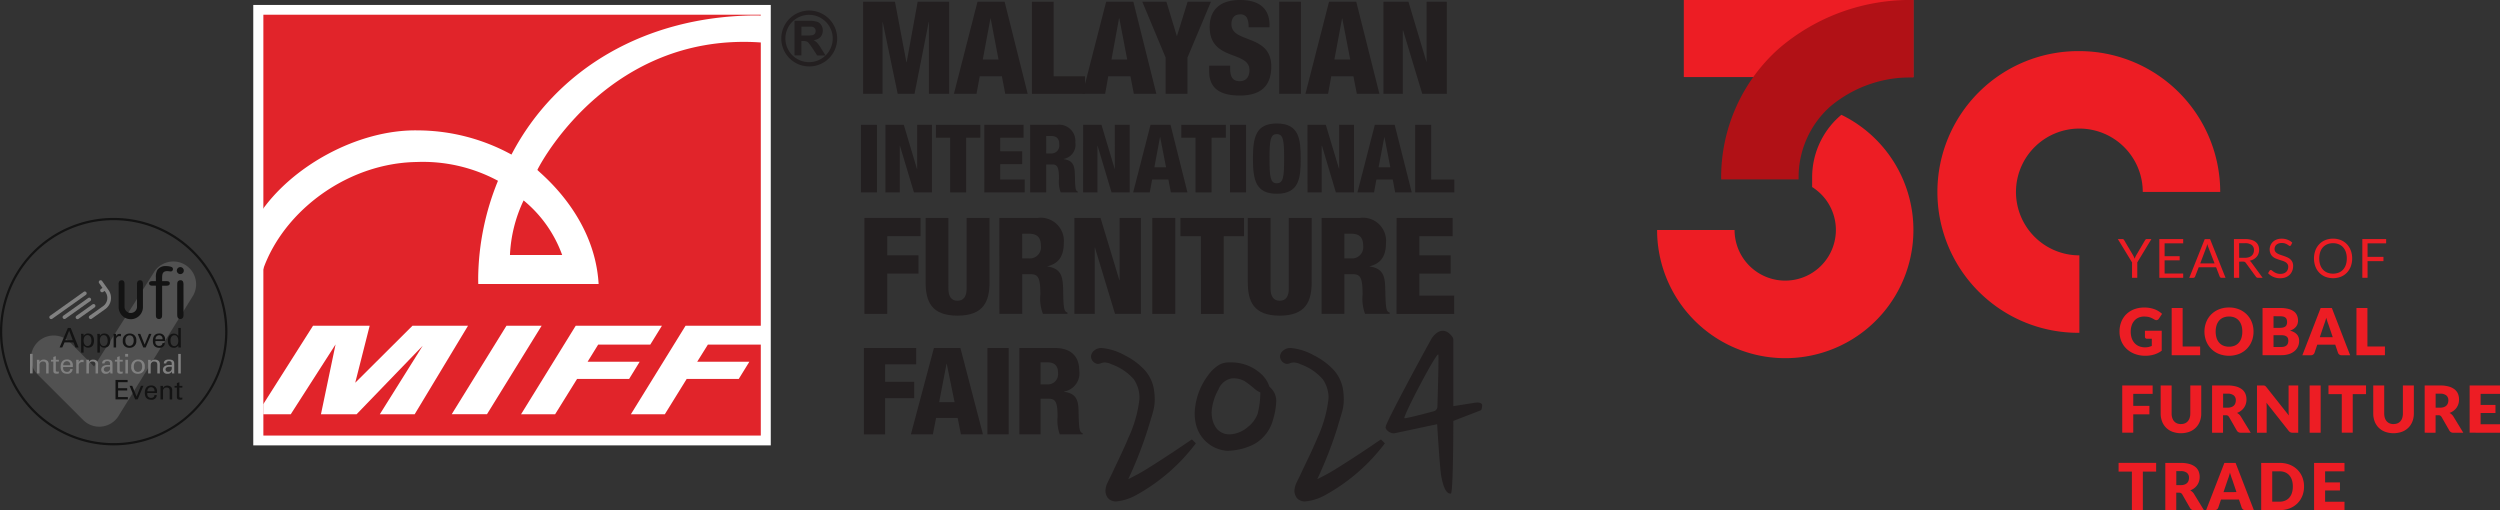 <svg xmlns="http://www.w3.org/2000/svg" xmlns:xlink="http://www.w3.org/1999/xlink" width="286.237" height="58.411" viewBox="0 0 286.237 58.411"><rect x="0" y="0" width="286.237" height="58.411" fill="#333333" stroke="none"/><defs><clipPath id="a"><rect width="169.7" height="57.411" fill="none"></rect></clipPath><clipPath id="c"><rect width="18.912" height="18.914" fill="none"></rect></clipPath><clipPath id="d"><rect width="96.507" height="58.411" fill="none"></rect></clipPath></defs><g transform="translate(-744 784)"><g transform="translate(744 -784)"><g clip-path="url(#a)"><rect width="1.83" height="7.736" transform="translate(98.576 14.292)" fill="#231f20"></rect><path d="M295.344.574,294.086,7.5h-.031L292.746.574H289.1V11.118h2.222V2.9h.022l1.714,8.214h1.929L296.61,2.9h.024v8.214h2.314V.574Z" transform="translate(-190.277 -0.377)" fill="#231f20"></path><path d="M323.683,2.491h.024l.9,4.7h-1.8ZM322.2.574l-2.7,10.545h2.586l.373-2.008h2.533l.386,2.008h2.569L325.307.574Z" transform="translate(-210.282 -0.378)" fill="#231f20"></path><path d="M345.629.574V11.118h6.087V9.11h-3.6V.574Z" transform="translate(-227.482 -0.377)" fill="#231f20"></path><path d="M366.76,2.491h.036l.9,4.7h-1.8ZM365.285.574l-2.707,10.545h2.593l.357-2.008h2.54l.387,2.008h2.579L368.4.574Z" transform="translate(-238.637 -0.378)" fill="#231f20"></path><path d="M387.792.574l-1.216,3.915h-.026L385.364.574H382.6l2.674,6.393v4.152h2.5V6.966L390.463.574Z" transform="translate(-251.815 -0.377)" fill="#231f20"></path><g clip-path="url(#a)"><path d="M407.4,7.522v.363c0,.8.214,1.412,1.086,1.412.856,0,1.122-.653,1.122-1.267,0-2.258-4.556-1-4.556-4.942,0-1.685.9-3.088,3.477-3.088,2.49,0,3.377,1.243,3.377,2.873V3.12h-2.4a2.239,2.239,0,0,0-.2-1.1.8.8,0,0,0-.762-.371c-.627,0-1,.371-1,1.133,0,2.2,4.562,1.09,4.562,4.818,0,2.383-1.34,3.339-3.616,3.339-1.822,0-3.494-.538-3.494-2.741V7.522Z" transform="translate(-266.551 -0.001)" fill="#231f20"></path><rect width="2.494" height="10.544" transform="translate(146.462 0.196)" fill="#231f20"></rect><path d="M442.373,7.189h-1.812l.88-4.7h.021Zm-5.126,3.929h2.591l.367-2.008h2.535l.392,2.008h2.584L443.065.574h-3.116Z" transform="translate(-287.781 -0.378)" fill="#231f20"></path><path d="M463.382.574h2.861l2.051,6.854h.027V.574h2.316V11.118h-2.815L465.63,3.855H465.6v7.263h-2.22Z" transform="translate(-304.983 -0.378)" fill="#231f20"></path><path d="M296.578,41.809h2.1l1.506,5.043h.027V41.809h1.69v7.736H299.84l-1.6-5.332h-.021v5.332h-1.645Z" transform="translate(-195.198 -27.517)" fill="#231f20"></path><path d="M315.108,43.284H313.48V41.809h5.087v1.475h-1.625v6.261h-1.834Z" transform="translate(-206.322 -27.518)" fill="#231f20"></path><path d="M329.687,41.809h4.492v1.475h-2.668v1.553h2.516v1.47h-2.516v1.769h2.8v1.47h-4.622Z" transform="translate(-216.989 -27.517)" fill="#231f20"></path><path d="M346.882,43.088h.552c.738,0,.941.4.941.98a.9.9,0,0,1-.931,1.02h-.563Zm-1.839,6.458h1.839v-3.2h.693c.567,0,.769.294.769,1.649a3.381,3.381,0,0,0,.2,1.553h1.97v-.077c-.267-.119-.315-.274-.345-1.795-.028-1.049-.1-1.766-1.259-1.931V45.71a1.656,1.656,0,0,0,1.308-1.884,1.863,1.863,0,0,0-2.1-2.017h-3.074Z" transform="translate(-227.096 -27.517)" fill="#231f20"></path><path d="M362.792,41.809h2.1l1.51,5.043h.019V41.809h1.7v7.736h-2.078l-1.594-5.332h-.022v5.332h-1.64Z" transform="translate(-238.778 -27.517)" fill="#231f20"></path><path d="M383.312,46.665h-1.335l.642-3.446h.018Zm-3.766,2.88h1.9l.272-1.47h1.86l.285,1.47h1.9l-1.939-7.736h-2.291Z" transform="translate(-249.805 -27.517)" fill="#231f20"></path><path d="M397.3,43.284h-1.628V41.809h5.1v1.475h-1.633v6.261H397.3Z" transform="translate(-260.42 -27.518)" fill="#231f20"></path><rect width="1.836" height="7.736" transform="translate(140.826 14.292)" fill="#231f20"></rect><path d="M421.563,45.383c0-2.127.107-2.808.825-2.808.744,0,.847.681.847,2.808s-.1,2.82-.847,2.82c-.717,0-.825-.681-.825-2.82m3.57,0c0-2.146-.139-4.027-2.729-4.027-2.411,0-2.739,1.565-2.739,4.027s.329,4.02,2.739,4.02c2.59,0,2.729-1.864,2.729-4.02" transform="translate(-276.209 -27.219)" fill="#231f20"></path><path d="M437.929,41.809h2.1l1.515,5.043h.013V41.809h1.7v7.736h-2.076l-1.588-5.332h-.033v5.332h-1.623Z" transform="translate(-288.231 -27.517)" fill="#231f20"></path><path d="M458.433,46.665H457.09l.654-3.446h.016Zm-3.764,2.88h1.9l.269-1.47h1.873l.276,1.47h1.9l-1.954-7.736h-2.274Z" transform="translate(-299.248 -27.517)" fill="#231f20"></path><path d="M474,41.809h1.834v6.266h2.648v1.47H474Z" transform="translate(-311.969 -27.517)" fill="#231f20"></path><path d="M289.53,72.991h6.429v2.091h-3.815v2.19h3.578v2.093h-3.578v4.613H289.53Z" transform="translate(-190.559 -48.04)" fill="#231f20"></path><path d="M317.35,80.34c0,2.156-.635,3.841-3.67,3.841s-3.648-1.685-3.648-3.841V72.991h2.608V81.1c0,.867.336,1.374,1.04,1.374s1.044-.507,1.044-1.374V72.991h2.626Z" transform="translate(-204.053 -48.04)" fill="#231f20"></path><path d="M337.342,77.628h.8a1.276,1.276,0,0,0,1.341-1.434c0-.839-.315-1.393-1.356-1.393h-.787Zm-2.617-4.637h4.38a2.65,2.65,0,0,1,3,2.856c0,1.594-.654,2.387-1.864,2.676v.029c1.656.246,1.752,1.262,1.792,2.736.028,2.182.115,2.4.493,2.545v.144h-2.81a4.817,4.817,0,0,1-.294-2.239c0-1.9-.262-2.3-1.086-2.3h-.99v4.541h-2.617Z" transform="translate(-220.305 -48.04)" fill="#231f20"></path><path d="M359.869,72.991h2.99l2.156,7.127h.028V72.991h2.438V83.978h-2.963L362.224,76.4H362.2v7.576h-2.33Z" transform="translate(-236.854 -48.04)" fill="#231f20"></path><rect width="2.633" height="10.987" transform="translate(131.929 24.951)" fill="#231f20"></rect><path d="M397.722,75.083h-2.345V72.992h7.284v2.091h-2.326v8.9h-2.612Z" transform="translate(-260.224 -48.041)" fill="#231f20"></path><path d="M425.253,80.34c0,2.156-.629,3.841-3.664,3.841s-3.65-1.685-3.65-3.841V72.991h2.608V81.1c0,.867.345,1.374,1.043,1.374.712,0,1.043-.507,1.043-1.374V72.991h2.622Z" transform="translate(-275.073 -48.04)" fill="#231f20"></path><path d="M445.265,74.8h.79c1.053,0,1.364.554,1.364,1.393a1.28,1.28,0,0,1-1.341,1.434h-.812Zm-2.608,9.177h2.608V79.437h1c.823,0,1.086.4,1.086,2.3a5.132,5.132,0,0,0,.281,2.239h2.82v-.144c-.384-.147-.454-.363-.5-2.545-.033-1.474-.12-2.49-1.786-2.736v-.029c1.212-.289,1.865-1.082,1.865-2.676a2.646,2.646,0,0,0-2.987-2.856h-4.385Z" transform="translate(-291.342 -48.04)" fill="#231f20"></path><path d="M467.778,72.991H474.2v2.091h-3.815v2.19h3.585v2.093h-3.585v2.517h3.987v2.1h-6.6Z" transform="translate(-307.876 -48.04)" fill="#231f20"></path><path d="M289.351,116.563h5.987v1.872h-3.558v1.995h3.331v1.876h-3.331v4.144h-2.429Z" transform="translate(-190.441 -76.718)" fill="#231f20"></path><path d="M310.092,122.76h-1.764l.845-4.388h.024Zm-5,3.69h2.518l.369-1.881h2.468l.373,1.881h2.524l-2.58-9.887h-3.035Z" transform="translate(-200.8 -76.718)" fill="#231f20"></path><rect width="2.432" height="9.887" transform="translate(113.057 39.845)" fill="#231f20"></rect><path d="M343.857,118.2h.746c.968,0,1.256.5,1.256,1.231a1.175,1.175,0,0,1-1.243,1.3h-.759Zm-2.429,8.25h2.429v-4.079h.925c.777,0,1.023.353,1.023,2.078a4.6,4.6,0,0,0,.252,2h2.625v-.124c-.344-.143-.43-.335-.469-2.286-.019-1.324-.113-2.258-1.667-2.462v-.032a2.115,2.115,0,0,0,1.74-2.406c0-1.363-.708-2.576-2.777-2.576h-4.081Z" transform="translate(-224.717 -76.718)" fill="#231f20"></path><path d="M376.978,127.031s-.3.192-.765.509c-.7.483-1.8,1.207-2.832,1.876s-2.043,1.3-2.544,1.566c-.457.243-.833.442-1.107.574-.019.009-.028.016-.042.021a46.651,46.651,0,0,0,2.271-5.817c.23-.784.412-1.322.544-1.823a5.287,5.287,0,0,0,.218-1.475,7.963,7.963,0,0,0-.086-1.106,4.339,4.339,0,0,0-1.293-2.5,7.844,7.844,0,0,0-2.045-1.451,6.622,6.622,0,0,0-2.654-.843l-.2.007a1.263,1.263,0,0,0-.676.3.9.9,0,0,0-.345.686.889.889,0,0,0,.79.832,1.436,1.436,0,0,0,.426-.105,1.177,1.177,0,0,1,.364-.062,1.768,1.768,0,0,1,.765.206,6.076,6.076,0,0,1,2.56,1.723,3.755,3.755,0,0,1,.644,2.007,3.412,3.412,0,0,1-.015.354,14.333,14.333,0,0,1-1.214,4.247c-.816,1.937-1.426,3.1-1.9,4.147-.18.377-.357.716-.505,1.035a2.331,2.331,0,0,0-.263.965,1.444,1.444,0,0,0,.157.636,1,1,0,0,0,.44.446,1.233,1.233,0,0,0,.621.144,5.815,5.815,0,0,0,2.329-.742,21.463,21.463,0,0,0,6.807-5.914Z" transform="translate(-240.508 -76.718)" fill="#231f20"></path><path d="M409.2,124.725a2.784,2.784,0,0,0-.482-.559,3.452,3.452,0,0,0-.795-1.31,5.054,5.054,0,0,0-3.677-1.47H404.1a2.273,2.273,0,0,0-1.113.263,4.266,4.266,0,0,0-1.3,1.226,7.578,7.578,0,0,0-1.528,4.326,5.6,5.6,0,0,0,.087,1,3.959,3.959,0,0,0,3.685,3.31c.081,0,.161-.016.233-.016a6.933,6.933,0,0,0,2.8-.749,4.53,4.53,0,0,0,2.169-2.812,8.277,8.277,0,0,0,.362-2.051,2.1,2.1,0,0,0-.295-1.155m-1.837,2.548a3.435,3.435,0,0,1-1.156,1.534,3.316,3.316,0,0,1-1.967.808h-.064a1.86,1.86,0,0,1-1.454-.6,2.715,2.715,0,0,1-.585-1.4,3.584,3.584,0,0,1-.041-.531,6.027,6.027,0,0,1,.778-2.588,2.034,2.034,0,0,1,1.492-1.278l.166-.008a2.561,2.561,0,0,1,1.382.342,11.646,11.646,0,0,1,1.05.811,2.5,2.5,0,0,0,.71.456,9.9,9.9,0,0,1-.311,2.457" transform="translate(-263.373 -79.893)" fill="#231f20"></path><path d="M440.3,127.031s-.3.192-.759.509c-.7.483-1.791,1.207-2.832,1.876s-2.045,1.3-2.544,1.566c-.46.243-.831.442-1.107.574a.263.263,0,0,1-.048.021,46.042,46.042,0,0,0,2.281-5.817c.23-.784.4-1.322.542-1.823a5.272,5.272,0,0,0,.214-1.475,7.912,7.912,0,0,0-.082-1.106,4.345,4.345,0,0,0-1.292-2.5,7.963,7.963,0,0,0-2.043-1.451,6.659,6.659,0,0,0-2.659-.843l-.2.007a1.278,1.278,0,0,0-.683.3.916.916,0,0,0-.342.686.895.895,0,0,0,.793.832,1.4,1.4,0,0,0,.42-.105,1.257,1.257,0,0,1,.37-.062,1.788,1.788,0,0,1,.762.206,6.02,6.02,0,0,1,2.557,1.723,3.732,3.732,0,0,1,.653,2.007,3,3,0,0,1-.019.354,14.653,14.653,0,0,1-1.213,4.247c-.82,1.937-1.43,3.1-1.912,4.147-.17.377-.352.716-.5,1.035a2.449,2.449,0,0,0-.264.965,1.412,1.412,0,0,0,.16.636.978.978,0,0,0,.441.446,1.255,1.255,0,0,0,.625.144,5.845,5.845,0,0,0,2.327-.742,21.493,21.493,0,0,0,6.807-5.914Z" transform="translate(-282.19 -76.718)" fill="#231f20"></path><path d="M471.575,129.428c-.119,0-.706.145-1.088-1.933-.161-.62-.483-6.01-.483-6.01l-4.937,1.05c-.632-.02-1.06-.554-.944-.761-.167-.191,5.172-10.024,5.325-10.221,1.267-1.631,2.226-.163,2.309-.049a.552.552,0,0,1,.1.331v7.585l2.515-.4s.807-.114.783.323a1.429,1.429,0,0,1-.067.425.207.207,0,0,1-.144.149l-3.087,1.193v.323c0,1.235-.029,7.994-.284,7.994m-5.307-8.632c.07.088,3.36-.789,3.412-.811a.478.478,0,0,0,.241-.184.488.488,0,0,0,.113-.293s.169-5.357.111-5.969-4.157,7.214-3.877,7.257" transform="translate(-305.458 -72.917)" fill="#231f20"></path><rect width="59.251" height="50.427" transform="translate(28.998 0.567)" fill="#fff"></rect><rect width="56.953" height="48.184" transform="translate(30.154 1.685)" fill="#e1242a"></rect><path d="M142.9,5.171c-12.3.137-22.557,6.011-27.739,15.93a22.5,22.5,0,0,0-10.738-2.769c-6.854-.12-14.554,4.142-18.16,9.638L86,37.452c.809-8.011,9.083-15.342,18.276-15.5a18.134,18.134,0,0,1,9.34,2.151,30.136,30.136,0,0,0-2.266,11.073c0,.26,0,.483.01.742h13.779c-.471-8.122-7.067-12.94-7.009-13.07.886-1.8,8.681-15.263,24.725-14.63.473.018.97.061,1.441.075V5.213c-.471-.03-.929-.042-1.4-.042M120.966,32.6h-5.978a16.171,16.171,0,0,1,1.563-6.249,14.379,14.379,0,0,1,4.414,6.249" transform="translate(-56.6 -3.403)" fill="#fff"></path><path d="M157.572,109.1H161.6l-6.259,10.133h-4.038Z" transform="translate(-99.584 -71.807)" fill="#fff"></path><path d="M189.321,111.264l1.336-2.162h-9.873l-6.256,10.133h3.9l2.51-4.039h5.96l1.212-1.972h-5.965l1.21-1.96Z" transform="translate(-114.868 -71.807)" fill="#fff"></path><path d="M105.257,109.1,98.7,115.631l1.655-6.528H93.869l-5.7,8.986v1.148h3.15l5.13-7.994-1.672,7.994h4.079l7.57-7.84-4.909,7.84h3.989l6.108-10.133Z" transform="translate(-58.029 -71.807)" fill="#fff"></path><path d="M226.453,111.264l.65-1.038-.365-1.124h-9.165l-6.259,10.133H215.2l2.5-4.039h5.961l1.217-1.972h-5.972l1.222-1.96Z" transform="translate(-139.08 -71.807)" fill="#fff"></path><path d="M266.123,10.935V6.972H267.8a2.679,2.679,0,0,1,.917.115.815.815,0,0,1,.466.382,1.092,1.092,0,0,1,.174.626,1.112,1.112,0,0,1-.264.737,1.325,1.325,0,0,1-.785.358,1.811,1.811,0,0,1,.426.323,3.936,3.936,0,0,1,.448.644l.49.779h-.957l-.571-.873a5.865,5.865,0,0,0-.42-.568.552.552,0,0,0-.244-.167,1.492,1.492,0,0,0-.392-.047h-.177v1.655Zm.791-2.28h.594a3.652,3.652,0,0,0,.716-.046.571.571,0,0,0,.233-.169.594.594,0,0,0,.08-.3.444.444,0,0,0-.117-.332.453.453,0,0,0-.294-.156c-.062-.012-.256-.012-.584-.012h-.63Z" transform="translate(-175.153 -4.589)" fill="#231f20"></path><path d="M267.505,6.721a2.709,2.709,0,1,1-2.706-2.7,2.714,2.714,0,0,1,2.706,2.7M264.8,3.53a3.2,3.2,0,1,0,3.217,3.191A3.215,3.215,0,0,0,264.8,3.53" transform="translate(-172.163 -2.323)" fill="#231f20"></path><g transform="translate(3.542 29.942)" opacity="0.3"><g clip-path="url(#c)"><path d="M18.182,106.506a2.612,2.612,0,0,1-1.835-.764l-5.222-5.213a2.614,2.614,0,0,1,3.695-3.7l2.77,2.781L24.38,88.932a2.612,2.612,0,0,1,4.567,2.539l-8.482,13.687a2.593,2.593,0,0,1-1.909,1.319,2.466,2.466,0,0,1-.374.029" transform="translate(-10.363 -87.592)" fill="#969696"></path></g></g><path d="M45.447,127.935v.2h.265v1.06c0,.248.122.33.4.33a.933.933,0,0,0,.226-.037v-.219a.526.526,0,0,1-.143.023c-.164,0-.2-.043-.2-.2v-.956h.348v-.2H46v-.415l-.286.094v.321Zm-1.319.254-.01-.254h-.292c.009.112.012.219.012.32v1.239h.29v-1.013a.37.37,0,0,1,.413-.353c.246,0,.348.126.348.381v.984h.286v-.971a.633.633,0,0,0-.075-.4.591.591,0,0,0-.484-.213.507.507,0,0,0-.487.274m-1.785.37a.423.423,0,0,1,.419-.466.39.39,0,0,1,.386.431v.036Zm1.068.435h-.273c0,.2-.146.321-.376.321a.409.409,0,0,1-.436-.462v-.093h1.106a1.761,1.761,0,0,0,.007-.189.627.627,0,0,0-.681-.674c-.454,0-.717.289-.717.848,0,.517.254.788.738.788a.56.56,0,0,0,.631-.539m-2.471.5h.283l.659-1.559H41.6l-.5,1.236-.5-1.236H40.3Zm-2.254,0H40.1v-.268H38.983v-.761h1.043V128.2H38.983v-.681h1.089v-.264H38.686Z" transform="translate(-25.462 -83.756)" fill="#131313"></path><path d="M27.317,118.545h-.289v2.239h.289Zm-.732,2.239a1.323,1.323,0,0,1-.015-.15v-.965c0-.33-.17-.484-.615-.484-.373,0-.574.151-.574.425v.024h.276c.007-.166.125-.265.316-.265s.308.086.308.254v.19h-.269c-.469,0-.737.217-.737.538a.468.468,0,0,0,.522.469.5.5,0,0,0,.5-.283,1.392,1.392,0,0,0,.03.246Zm-.3-.776v.157a.377.377,0,0,1-.416.423.272.272,0,0,1-.295-.265c0-.186.155-.315.469-.315Zm-2.409-.532-.01-.253H23.57c.008.111.012.22.012.32v1.242h.29v-1.015a.371.371,0,0,1,.412-.353c.246,0,.349.126.349.381v.987h.284v-.971a.652.652,0,0,0-.073-.4.6.6,0,0,0-.486-.212.5.5,0,0,0-.487.271m-1.449-.083c.3,0,.476.215.476.6s-.19.609-.483.609-.476-.215-.476-.585c0-.386.188-.626.483-.626m-.777.64a.712.712,0,0,0,.748.788.743.743,0,0,0,.8-.83.717.717,0,0,0-.768-.8.752.752,0,0,0-.777.844m-.36-1.488h-.336v.319h.336Zm-.311,2.239h.29v-1.561h-.29Zm-1.2-1.561v.205h.263v1.059c0,.247.122.329.4.329a1.007,1.007,0,0,0,.228-.036v-.22a.493.493,0,0,1-.143.025c-.165,0-.2-.044-.2-.2v-.957h.348v-.205h-.348v-.415l-.286.095v.321Zm-.256,1.561a1.149,1.149,0,0,1-.017-.15v-.965c0-.33-.17-.484-.614-.484-.374,0-.575.151-.575.425v.024h.276c.006-.166.125-.265.318-.265s.308.086.308.254v.19h-.271c-.469,0-.735.217-.735.538a.467.467,0,0,0,.522.469.494.494,0,0,0,.5-.283,1.413,1.413,0,0,0,.032.246Zm-.3-.776v.157a.378.378,0,0,1-.418.423.273.273,0,0,1-.295-.265c0-.186.156-.315.469-.315Zm-2.411-.532-.009-.253H16.5c.009.111.011.22.011.32v1.242h.29v-1.015a.372.372,0,0,1,.414-.353c.244,0,.348.126.348.381v.987h.286v-.971a.639.639,0,0,0-.075-.4.592.592,0,0,0-.484-.212.508.508,0,0,0-.489.271m-1.451,1.308h.286v-.879a.373.373,0,0,1,.4-.423.845.845,0,0,1,.156.021v-.271a.959.959,0,0,0-.118-.009.4.4,0,0,0-.438.3l-.006-.3h-.29c.01.108.01.193.01.246v1.316Zm-1.487-.937a.422.422,0,0,1,.419-.465.389.389,0,0,1,.386.432v.034Zm1.068.434H14.66a.33.33,0,0,1-.376.324.408.408,0,0,1-.435-.464v-.092h1.107c.005-.065.005-.126.005-.191a.627.627,0,0,0-.681-.673c-.453,0-.717.289-.717.847,0,.516.255.788.739.788a.557.557,0,0,0,.63-.539m-2.47-1.059v.205h.265v1.059c0,.247.121.329.4.329a.994.994,0,0,0,.226-.036v-.22a.483.483,0,0,1-.143.025c-.165,0-.2-.044-.2-.2v-.957h.347v-.205h-.347v-.415l-.286.095v.321Zm-1.319.253-.01-.253h-.291c.008.111.012.22.012.32v1.242h.289v-1.015a.371.371,0,0,1,.412-.353c.247,0,.35.126.35.381v.987h.284v-.971a.642.642,0,0,0-.073-.4.6.6,0,0,0-.486-.212.506.506,0,0,0-.488.271m-.786-.931h-.3v2.239h.3Z" transform="translate(-6.62 -78.022)" fill="#818181"></path><path d="M32.658,111.272c0-.377.19-.6.451-.6s.444.225.444.648c0,.382-.189.6-.451.6s-.444-.225-.444-.648m.907.8h.293a2.281,2.281,0,0,1-.018-.311v-1.925h-.286v.914a.6.6,0,0,0-.509-.263c-.422,0-.684.3-.684.818,0,.5.263.805.692.805a.582.582,0,0,0,.5-.268Zm-2.619-.934a.423.423,0,0,1,.419-.467.39.39,0,0,1,.386.431v.036Zm1.07.433h-.274c0,.2-.146.323-.376.323a.408.408,0,0,1-.434-.463v-.094h1.107c0-.065,0-.126,0-.189a.627.627,0,0,0-.681-.674c-.452,0-.717.29-.717.849,0,.515.255.787.739.787a.56.56,0,0,0,.632-.539m-2.471.5h.281l.659-1.558H30.2l-.5,1.235-.5-1.235h-.292Zm-1.567-1.389c.3,0,.475.214.475.6s-.189.608-.482.608-.474-.214-.474-.583c0-.385.186-.625.481-.625m-.777.64a.711.711,0,0,0,.749.787.743.743,0,0,0,.8-.829.718.718,0,0,0-.768-.8.754.754,0,0,0-.777.846m-1.055.748h.286V111.2a.373.373,0,0,1,.4-.423.757.757,0,0,1,.156.02v-.271a.957.957,0,0,0-.118-.008.4.4,0,0,0-.438.3l-.007-.3h-.289c.01.108.01.193.01.244v1.314Zm-1.574-.81c0-.379.19-.6.451-.6s.445.222.445.644c0,.383-.19.6-.451.6s-.444-.222-.444-.645m-.286,1.4h.286v-.829a.609.609,0,0,0,.51.263c.434,0,.68-.284.68-.813,0-.512-.258-.81-.687-.81a.566.566,0,0,0-.5.271l-.013-.232h-.291a2.669,2.669,0,0,1,.018.3Zm-1.575-1.4c0-.379.189-.6.451-.6s.444.222.444.644c0,.383-.19.6-.451.6s-.444-.222-.444-.645m-.285,1.4h.285v-.829a.607.607,0,0,0,.51.263c.434,0,.68-.284.68-.813,0-.512-.258-.81-.687-.81a.564.564,0,0,0-.5.271l-.012-.232h-.293a2.26,2.26,0,0,1,.02.3Zm-.96-1.424h-.845l.434-1.1Zm-1.194.833.25-.576H21.56l.223.576h.35l-.9-2.237h-.322l-.95,2.237Z" transform="translate(-13.139 -72.29)" fill="#131313"></path><path d="M20.71,98.021h0a.211.211,0,0,0-.244-.345l-3.853,2.74a.211.211,0,0,0-.048.292.214.214,0,0,0,.293.052Z" transform="translate(-10.877 -64.263)" fill="#818181"></path><path d="M24.12,100.1h0a.211.211,0,0,0-.244-.345l-2.853,2.03a.212.212,0,0,0,.244.345Z" transform="translate(-13.779 -65.634)" fill="#818181"></path><path d="M27.53,102.191v0a.211.211,0,0,0-.244-.343l-1.853,1.318a.21.21,0,0,0,.244.342Z" transform="translate(-16.682 -67.006)" fill="#818181"></path><path d="M31.285,93.954a.211.211,0,0,0-.345.243l.386.544-.17.121a.21.21,0,0,0,.245.342l.171-.119.1.143v0h0a1.154,1.154,0,0,1-.268,1.6l-1.552,1.1h0a.21.21,0,0,0-.049.292.214.214,0,0,0,.293.054s1.544-1.1,1.545-1.1a1.572,1.572,0,0,0,.373-2.192Z" transform="translate(-19.593 -61.78)" fill="#818181"></path><path d="M50.716,90.444a1.594,1.594,0,0,1,.18-.9,1.137,1.137,0,0,1,.983-.418,1.883,1.883,0,0,1,.6.091.263.263,0,0,1,.189.254.257.257,0,0,1-.238.269c-.067,0-.328-.04-.386-.04-.557,0-.614.312-.614.811v.337h.442c.172,0,.434,0,.434.253,0,.27-.278.27-.434.27h-.442v3.238c0,.236-.008.392-.107.482a.379.379,0,0,1-.507,0c-.1-.1-.1-.246-.1-.482V91.369H50.33c-.081,0-.393,0-.393-.27,0-.253.311-.253.409-.253h.37Z" transform="translate(-32.867 -58.659)" fill="#131313"></path><path d="M59.654,90.277a.4.4,0,1,1,.394-.4.395.395,0,0,1-.394.4m.361,4.565a.9.9,0,0,1-.033.351.337.337,0,0,1-.327.228c-.351,0-.361-.326-.361-.579V91.565c0-.256.01-.378.1-.476a.361.361,0,0,1,.269-.108.3.3,0,0,1,.3.163,1.118,1.118,0,0,1,.048.42Z" transform="translate(-39.004 -58.895)" fill="#131313"></path><path d="M41.926,93.968h0a.555.555,0,0,0-.09.4v2.553a.716.716,0,0,1-1.431.007V94.371a.832.832,0,0,0-.045-.344.287.287,0,0,0-.286-.158.35.35,0,0,0-.251.1h0a.557.557,0,0,0-.091.4v2.57a1.39,1.39,0,0,0,2.78,0V94.371a.832.832,0,0,0-.045-.344.288.288,0,0,0-.286-.158.344.344,0,0,0-.25.1" transform="translate(-26.147 -61.781)" fill="#131313"></path><path d="M13.021,99.033a13.022,13.022,0,1,1,13.019-13.02,13.036,13.036,0,0,1-13.019,13.02m0-25.785a12.762,12.762,0,1,0,12.76,12.764,12.779,12.779,0,0,0-12.76-12.764" transform="translate(0 -48.039)" fill="#131313"></path></g></g></g><g transform="translate(933.73 -784)"><g transform="translate(0 0)" clip-path="url(#d)"><path d="M103.959,55.457v1.764h-.6V55.457l-1.625-2.67h.526a.186.186,0,0,1,.127.04.372.372,0,0,1,.08.1l1.015,1.723a2.12,2.12,0,0,1,.1.2c.028.064.053.127.076.189.023-.064.048-.128.074-.192a1.711,1.711,0,0,1,.1-.2l1.012-1.723a.406.406,0,0,1,.076-.094.176.176,0,0,1,.125-.045h.532Z" transform="translate(-48.982 -25.414)" fill="#ed1d24"></path><path d="M113.622,52.787v.489h-2.128v1.473h1.723v.47h-1.723v1.513h2.128v.488H110.89V52.787Z" transform="translate(-53.388 -25.415)" fill="#ed1d24"></path><path d="M121.655,57.221h-.464a.2.2,0,0,1-.13-.04.244.244,0,0,1-.075-.1l-.414-1.07h-1.989l-.415,1.07a.233.233,0,0,1-.074.1.2.2,0,0,1-.13.044H117.5l1.772-4.434h.61Zm-2.9-1.646H120.4l-.7-1.8a3.367,3.367,0,0,1-.133-.418c-.023.085-.045.163-.066.234s-.043.133-.064.187Z" transform="translate(-56.571 -25.414)" fill="#ed1d24"></path><path d="M127.965,55.371v1.85h-.6V52.788h1.253a2.725,2.725,0,0,1,.727.085,1.391,1.391,0,0,1,.506.246.984.984,0,0,1,.3.388,1.3,1.3,0,0,1,.1.509,1.278,1.278,0,0,1-.074.439,1.166,1.166,0,0,1-.215.367,1.3,1.3,0,0,1-.343.276,1.7,1.7,0,0,1-.459.173.642.642,0,0,1,.2.189l1.293,1.76h-.532a.263.263,0,0,1-.241-.127L128.72,55.51a.339.339,0,0,0-.115-.107.412.412,0,0,0-.186-.033Zm0-.436h.628a1.539,1.539,0,0,0,.463-.063.94.94,0,0,0,.334-.179.745.745,0,0,0,.2-.277.9.9,0,0,0,.068-.356.708.708,0,0,0-.261-.6,1.264,1.264,0,0,0-.778-.2h-.656Z" transform="translate(-61.322 -25.415)" fill="#ed1d24"></path><path d="M137.527,53.435a.246.246,0,0,1-.059.069.131.131,0,0,1-.081.023.215.215,0,0,1-.122-.052,2.015,2.015,0,0,0-.176-.116,1.456,1.456,0,0,0-.257-.116,1.114,1.114,0,0,0-.364-.052,1.066,1.066,0,0,0-.356.054.76.76,0,0,0-.259.147.6.6,0,0,0-.156.218.688.688,0,0,0-.052.271.5.5,0,0,0,.091.308.78.78,0,0,0,.241.208,1.854,1.854,0,0,0,.34.15l.39.131c.133.046.263.1.39.153a1.371,1.371,0,0,1,.34.215.975.975,0,0,1,.241.319,1.062,1.062,0,0,1,.091.464,1.491,1.491,0,0,1-.1.546,1.257,1.257,0,0,1-.289.444,1.343,1.343,0,0,1-.467.3,1.71,1.71,0,0,1-.629.108,1.924,1.924,0,0,1-.785-.156,1.841,1.841,0,0,1-.6-.422l.173-.285a.228.228,0,0,1,.06-.058.146.146,0,0,1,.079-.023.245.245,0,0,1,.149.069,2.393,2.393,0,0,0,.209.153,1.553,1.553,0,0,0,.3.153,1.191,1.191,0,0,0,.435.07,1.137,1.137,0,0,0,.381-.059.8.8,0,0,0,.283-.165.719.719,0,0,0,.178-.255.849.849,0,0,0,.062-.331.554.554,0,0,0-.092-.33.75.75,0,0,0-.24-.215,1.678,1.678,0,0,0-.339-.147l-.39-.123a3.965,3.965,0,0,1-.39-.147,1.267,1.267,0,0,1-.339-.216.99.99,0,0,1-.24-.333,1.215,1.215,0,0,1,.264-1.338,1.28,1.28,0,0,1,.428-.272,1.572,1.572,0,0,1,.586-.1,1.876,1.876,0,0,1,.677.118,1.559,1.559,0,0,1,.535.34Z" transform="translate(-64.947 -25.369)" fill="#ed1d24"></path><path d="M149.409,54.96a2.558,2.558,0,0,1-.158.914,2.094,2.094,0,0,1-.445.716,1.988,1.988,0,0,1-.692.466,2.486,2.486,0,0,1-1.783,0,1.994,1.994,0,0,1-.69-.466,2.086,2.086,0,0,1-.445-.716,2.721,2.721,0,0,1,0-1.828,2.1,2.1,0,0,1,.445-.718,2,2,0,0,1,.69-.469,2.464,2.464,0,0,1,1.783,0,2,2,0,0,1,.692.469,2.111,2.111,0,0,1,.445.718,2.558,2.558,0,0,1,.158.914m-.615,0a2.243,2.243,0,0,0-.111-.733,1.559,1.559,0,0,0-.315-.549,1.373,1.373,0,0,0-.5-.345,1.8,1.8,0,0,0-1.3,0,1.386,1.386,0,0,0-.5.345,1.538,1.538,0,0,0-.317.549,2.462,2.462,0,0,0,0,1.465,1.531,1.531,0,0,0,.317.548,1.369,1.369,0,0,0,.5.343,1.821,1.821,0,0,0,1.3,0,1.357,1.357,0,0,0,.5-.343,1.552,1.552,0,0,0,.315-.548,2.229,2.229,0,0,0,.111-.732" transform="translate(-69.829 -25.369)" fill="#ed1d24"></path><path d="M158.437,52.787v.489h-2.128v1.55h1.819v.488h-1.819V57.22h-.6V52.787Z" transform="translate(-74.965 -25.415)" fill="#ed1d24"></path><path d="M105.009,70.559h1.922v2.283a2.848,2.848,0,0,1-.885.442,3.5,3.5,0,0,1-.983.137,3.369,3.369,0,0,1-1.215-.21,2.8,2.8,0,0,1-.938-.579,2.531,2.531,0,0,1-.6-.876,2.82,2.82,0,0,1-.212-1.1,3,3,0,0,1,.2-1.112,2.509,2.509,0,0,1,.574-.874,2.6,2.6,0,0,1,.9-.571,3.259,3.259,0,0,1,1.183-.2,3.468,3.468,0,0,1,.635.055,3.141,3.141,0,0,1,.548.152,2.493,2.493,0,0,1,.458.23,2.436,2.436,0,0,1,.372.289l-.365.553a.349.349,0,0,1-.221.16.391.391,0,0,1-.291-.067c-.1-.06-.192-.111-.28-.154a1.7,1.7,0,0,0-.269-.106,1.755,1.755,0,0,0-.29-.06,2.812,2.812,0,0,0-.341-.019,1.558,1.558,0,0,0-.635.124,1.361,1.361,0,0,0-.48.351,1.575,1.575,0,0,0-.306.543,2.186,2.186,0,0,0-.108.707,2.287,2.287,0,0,0,.118.765,1.6,1.6,0,0,0,.336.564,1.438,1.438,0,0,0,.52.351,1.8,1.8,0,0,0,.67.12,1.752,1.752,0,0,0,.41-.044,2.305,2.305,0,0,0,.358-.119v-.82h-.534a.259.259,0,0,1-.186-.063.211.211,0,0,1-.066-.16Z" transform="translate(-49.155 -32.688)" fill="#ed1d24"></path><path d="M116.877,72.415v1h-3.26V68.008h1.255v4.407Z" transform="translate(-54.701 -32.743)" fill="#ed1d24"></path><path d="M126.469,70.656a2.909,2.909,0,0,1-.2,1.092,2.582,2.582,0,0,1-1.455,1.463,3.232,3.232,0,0,1-2.3,0,2.585,2.585,0,0,1-1.461-1.463,3.047,3.047,0,0,1,0-2.183,2.6,2.6,0,0,1,.572-.876,2.645,2.645,0,0,1,.889-.583,3.028,3.028,0,0,1,1.151-.212,2.994,2.994,0,0,1,1.149.213,2.658,2.658,0,0,1,.885.585,2.605,2.605,0,0,1,.57.876,2.9,2.9,0,0,1,.2,1.087m-1.284,0a2.347,2.347,0,0,0-.1-.722,1.527,1.527,0,0,0-.3-.544,1.289,1.289,0,0,0-.477-.342,1.637,1.637,0,0,0-.642-.119,1.666,1.666,0,0,0-.648.119,1.291,1.291,0,0,0-.479.342,1.526,1.526,0,0,0-.3.544,2.566,2.566,0,0,0,0,1.448,1.531,1.531,0,0,0,.3.544,1.274,1.274,0,0,0,.479.34,1.7,1.7,0,0,0,.648.117,1.665,1.665,0,0,0,.642-.117,1.272,1.272,0,0,0,.477-.34,1.531,1.531,0,0,0,.3-.544,2.364,2.364,0,0,0,.1-.726" transform="translate(-58.183 -32.688)" fill="#ed1d24"></path><path d="M135.674,68.008a3.8,3.8,0,0,1,.954.1,1.815,1.815,0,0,1,.642.294,1.105,1.105,0,0,1,.362.46,1.55,1.55,0,0,1,.114.6,1.184,1.184,0,0,1-.052.351,1.018,1.018,0,0,1-.163.316,1.286,1.286,0,0,1-.286.269,1.811,1.811,0,0,1-.42.212,1.5,1.5,0,0,1,.791.419,1.092,1.092,0,0,1,.256.75,1.546,1.546,0,0,1-.134.642,1.469,1.469,0,0,1-.392.518,1.858,1.858,0,0,1-.637.345,2.767,2.767,0,0,1-.865.124h-2.161V68.008Zm-.735.939v1.336h.653a2.165,2.165,0,0,0,.375-.03.781.781,0,0,0,.284-.1.481.481,0,0,0,.178-.2.772.772,0,0,0,.061-.327.917.917,0,0,0-.048-.321.459.459,0,0,0-.149-.206.629.629,0,0,0-.254-.112,1.746,1.746,0,0,0-.366-.033Zm.884,3.523a1.1,1.1,0,0,0,.406-.063.638.638,0,0,0,.247-.163.544.544,0,0,0,.122-.227.989.989,0,0,0,.034-.256.859.859,0,0,0-.039-.268.439.439,0,0,0-.134-.2.654.654,0,0,0-.25-.127,1.47,1.47,0,0,0-.394-.045h-.876V72.47Z" transform="translate(-64.363 -32.743)" fill="#ed1d24"></path><path d="M147.941,73.417h-.972a.429.429,0,0,1-.264-.076.487.487,0,0,1-.152-.195l-.319-.943h-2.057l-.319.943a.45.45,0,0,1-.146.188.411.411,0,0,1-.262.083h-.98l2.094-5.408h1.284Zm-1.993-2.067-.5-1.481c-.037-.094-.077-.2-.119-.332s-.084-.265-.126-.414c-.037.151-.077.291-.119.42s-.082.24-.119.334l-.5,1.474Z" transform="translate(-68.592 -32.743)" fill="#ed1d24"></path><path d="M157.677,72.415v1h-3.26V68.008h1.255v4.407Z" transform="translate(-74.345 -32.743)" fill="#ed1d24"></path><path d="M103.962,86.076v1.37h1.849v.969h-1.849v2.1H102.7V85.111h3.482v.965Z" transform="translate(-49.445 -40.977)" fill="#ed1d24"></path><path d="M113.507,89.528a1.159,1.159,0,0,0,.451-.083.917.917,0,0,0,.336-.24,1.06,1.06,0,0,0,.209-.381,1.659,1.659,0,0,0,.073-.51v-3.2h1.255v3.2a2.5,2.5,0,0,1-.162.913,2.041,2.041,0,0,1-.462.717,2.088,2.088,0,0,1-.731.468,2.907,2.907,0,0,1-1.942,0,2.088,2.088,0,0,1-.731-.468,2.023,2.023,0,0,1-.46-.717,2.53,2.53,0,0,1-.16-.913v-3.2h1.255v3.2a1.661,1.661,0,0,0,.073.51,1.082,1.082,0,0,0,.209.383.9.9,0,0,0,.336.241,1.159,1.159,0,0,0,.451.083" transform="translate(-53.529 -40.977)" fill="#ed1d24"></path><path d="M126.963,90.52h-1.136a.483.483,0,0,1-.453-.237l-.9-1.571a.43.43,0,0,0-.141-.146.439.439,0,0,0-.223-.047h-.319v2h-1.254V85.111H124.3a3.611,3.611,0,0,1,1,.121,1.87,1.87,0,0,1,.676.336,1.267,1.267,0,0,1,.381.508,1.683,1.683,0,0,1,.119.638,1.71,1.71,0,0,1-.071.5,1.522,1.522,0,0,1-.208.432,1.592,1.592,0,0,1-.34.355,1.819,1.819,0,0,1-.466.256,1.142,1.142,0,0,1,.23.158,1.1,1.1,0,0,1,.193.225ZM124.3,87.654a1.3,1.3,0,0,0,.436-.065.785.785,0,0,0,.3-.18.677.677,0,0,0,.167-.269,1.029,1.029,0,0,0,.052-.332.7.7,0,0,0-.232-.557,1.079,1.079,0,0,0-.718-.2h-.505v1.6Z" transform="translate(-58.996 -40.977)" fill="#ed1d24"></path><path d="M137.175,85.111V90.52h-.653a.565.565,0,0,1-.243-.047.592.592,0,0,1-.195-.161l-2.55-3.226q.015.145.02.28c0,.09.006.175.006.255v2.9h-1.106V85.111h.661a1.129,1.129,0,0,1,.137.007.363.363,0,0,1,.1.028.335.335,0,0,1,.086.058,1.036,1.036,0,0,1,.093.1l2.573,3.248q-.019-.156-.026-.3c-.005-.1-.008-.19-.008-.276V85.111Z" transform="translate(-63.77 -40.977)" fill="#ed1d24"></path><rect width="1.262" height="5.409" transform="translate(74.712 44.134)" fill="#ed1d24"></rect><path d="M152.538,86.105h-1.522v4.414h-1.255V86.105h-1.522v-1h4.3Z" transform="translate(-71.37 -40.977)" fill="#ed1d24"></path><path d="M160.449,89.528a1.159,1.159,0,0,0,.451-.083.917.917,0,0,0,.336-.24,1.059,1.059,0,0,0,.209-.381,1.658,1.658,0,0,0,.073-.51v-3.2h1.255v3.2a2.5,2.5,0,0,1-.162.913,2.042,2.042,0,0,1-.462.717,2.088,2.088,0,0,1-.731.468,2.907,2.907,0,0,1-1.942,0,2.088,2.088,0,0,1-.731-.468,2.023,2.023,0,0,1-.46-.717,2.53,2.53,0,0,1-.16-.913v-3.2h1.255v3.2a1.66,1.66,0,0,0,.073.51,1.082,1.082,0,0,0,.209.383.9.9,0,0,0,.336.241,1.159,1.159,0,0,0,.451.083" transform="translate(-76.13 -40.977)" fill="#ed1d24"></path><path d="M173.9,90.52h-1.136a.483.483,0,0,1-.453-.237l-.9-1.571a.43.43,0,0,0-.141-.146.439.439,0,0,0-.223-.047h-.319v2H169.48V85.111h1.759a3.611,3.611,0,0,1,1,.121,1.87,1.87,0,0,1,.676.336,1.267,1.267,0,0,1,.381.508,1.683,1.683,0,0,1,.119.638,1.71,1.71,0,0,1-.071.5,1.522,1.522,0,0,1-.208.432,1.591,1.591,0,0,1-.34.355,1.819,1.819,0,0,1-.466.256,1.142,1.142,0,0,1,.23.158,1.1,1.1,0,0,1,.193.225Zm-2.665-2.866a1.3,1.3,0,0,0,.436-.065.785.785,0,0,0,.3-.18.677.677,0,0,0,.167-.269,1.028,1.028,0,0,0,.052-.332.7.7,0,0,0-.232-.557,1.079,1.079,0,0,0-.718-.2h-.505v1.6Z" transform="translate(-81.597 -40.977)" fill="#ed1d24"></path><path d="M180.657,86.076v1.262h1.7v.928h-1.7v1.288h2.22v.965H179.4V85.111h3.482v.965Z" transform="translate(-86.37 -40.977)" fill="#ed1d24"></path><path d="M106.2,103.208h-1.522v4.414h-1.255v-4.414h-1.522v-1h4.3Z" transform="translate(-49.063 -49.211)" fill="#ed1d24"></path><path d="M116.633,107.622H115.5a.483.483,0,0,1-.453-.237l-.9-1.571a.43.43,0,0,0-.141-.146.44.44,0,0,0-.223-.047h-.319v2h-1.254v-5.409h1.759a3.612,3.612,0,0,1,1,.121,1.871,1.871,0,0,1,.676.336,1.267,1.267,0,0,1,.381.508,1.683,1.683,0,0,1,.119.638,1.709,1.709,0,0,1-.071.5,1.521,1.521,0,0,1-.208.432,1.591,1.591,0,0,1-.34.355,1.819,1.819,0,0,1-.466.256,1.141,1.141,0,0,1,.23.158,1.1,1.1,0,0,1,.193.225Zm-2.665-2.866a1.3,1.3,0,0,0,.436-.065.792.792,0,0,0,.3-.18.686.686,0,0,0,.166-.269,1.029,1.029,0,0,0,.052-.332.7.7,0,0,0-.232-.557,1.079,1.079,0,0,0-.718-.2h-.505v1.6Z" transform="translate(-54.023 -49.211)" fill="#ed1d24"></path><path d="M126.685,107.621h-.972a.429.429,0,0,1-.264-.076.487.487,0,0,1-.152-.195l-.319-.943h-2.057l-.319.943a.45.45,0,0,1-.146.188.411.411,0,0,1-.262.083h-.98l2.094-5.408h1.284Zm-1.993-2.067-.5-1.481c-.037-.094-.077-.2-.119-.332s-.084-.265-.126-.414c-.037.151-.077.291-.119.42s-.082.24-.119.334l-.5,1.474Z" transform="translate(-58.358 -49.211)" fill="#ed1d24"></path><path d="M138.285,104.916a2.837,2.837,0,0,1-.2,1.082,2.539,2.539,0,0,1-.57.858,2.588,2.588,0,0,1-.886.564,3.131,3.131,0,0,1-1.149.2h-2.1v-5.409h2.1a3.11,3.11,0,0,1,1.149.2,2.636,2.636,0,0,1,.886.564,2.516,2.516,0,0,1,.57.856,2.828,2.828,0,0,1,.2,1.079m-1.284,0a2.367,2.367,0,0,0-.1-.724,1.549,1.549,0,0,0-.3-.548,1.3,1.3,0,0,0-.477-.345,1.62,1.62,0,0,0-.642-.12h-.839v3.478h.839a1.62,1.62,0,0,0,.642-.121,1.293,1.293,0,0,0,.477-.345,1.545,1.545,0,0,0,.3-.548,2.379,2.379,0,0,0,.1-.728" transform="translate(-64.215 -49.211)" fill="#ed1d24"></path><path d="M146.322,103.178v1.262h1.7v.928h-1.7v1.288h2.22v.965H145.06v-5.408h3.482v.965Z" transform="translate(-69.84 -49.211)" fill="#ed1d24"></path><path d="M17.75,32.743v.876a5.8,5.8,0,1,1-8.881,4.919H0A14.673,14.673,0,1,0,21.1,25.349c-.073.061-.147.12-.217.182a9.332,9.332,0,0,0-3.129,7.212" transform="translate(0 -12.204)" fill="#ed1d24"></path><path d="M78.262,11.285a16.127,16.127,0,1,0,0,32.253V34.67a7.258,7.258,0,1,1,7.258-7.258h8.869A16.145,16.145,0,0,0,78.262,11.285" transform="translate(-29.915 -5.433)" fill="#ed1d24"></path><rect width="26.288" height="8.824" transform="translate(3.058)" fill="#ed1d24"></rect><path d="M23.013,20.54H14.145A19.732,19.732,0,0,1,20.79,5.525,23.071,23.071,0,0,1,36.157,0V8.869a14.236,14.236,0,0,0-9.492,3.3,10.836,10.836,0,0,0-3.652,8.371" transform="translate(-6.81 0)" fill="#b11116"></path></g></g></g></svg>